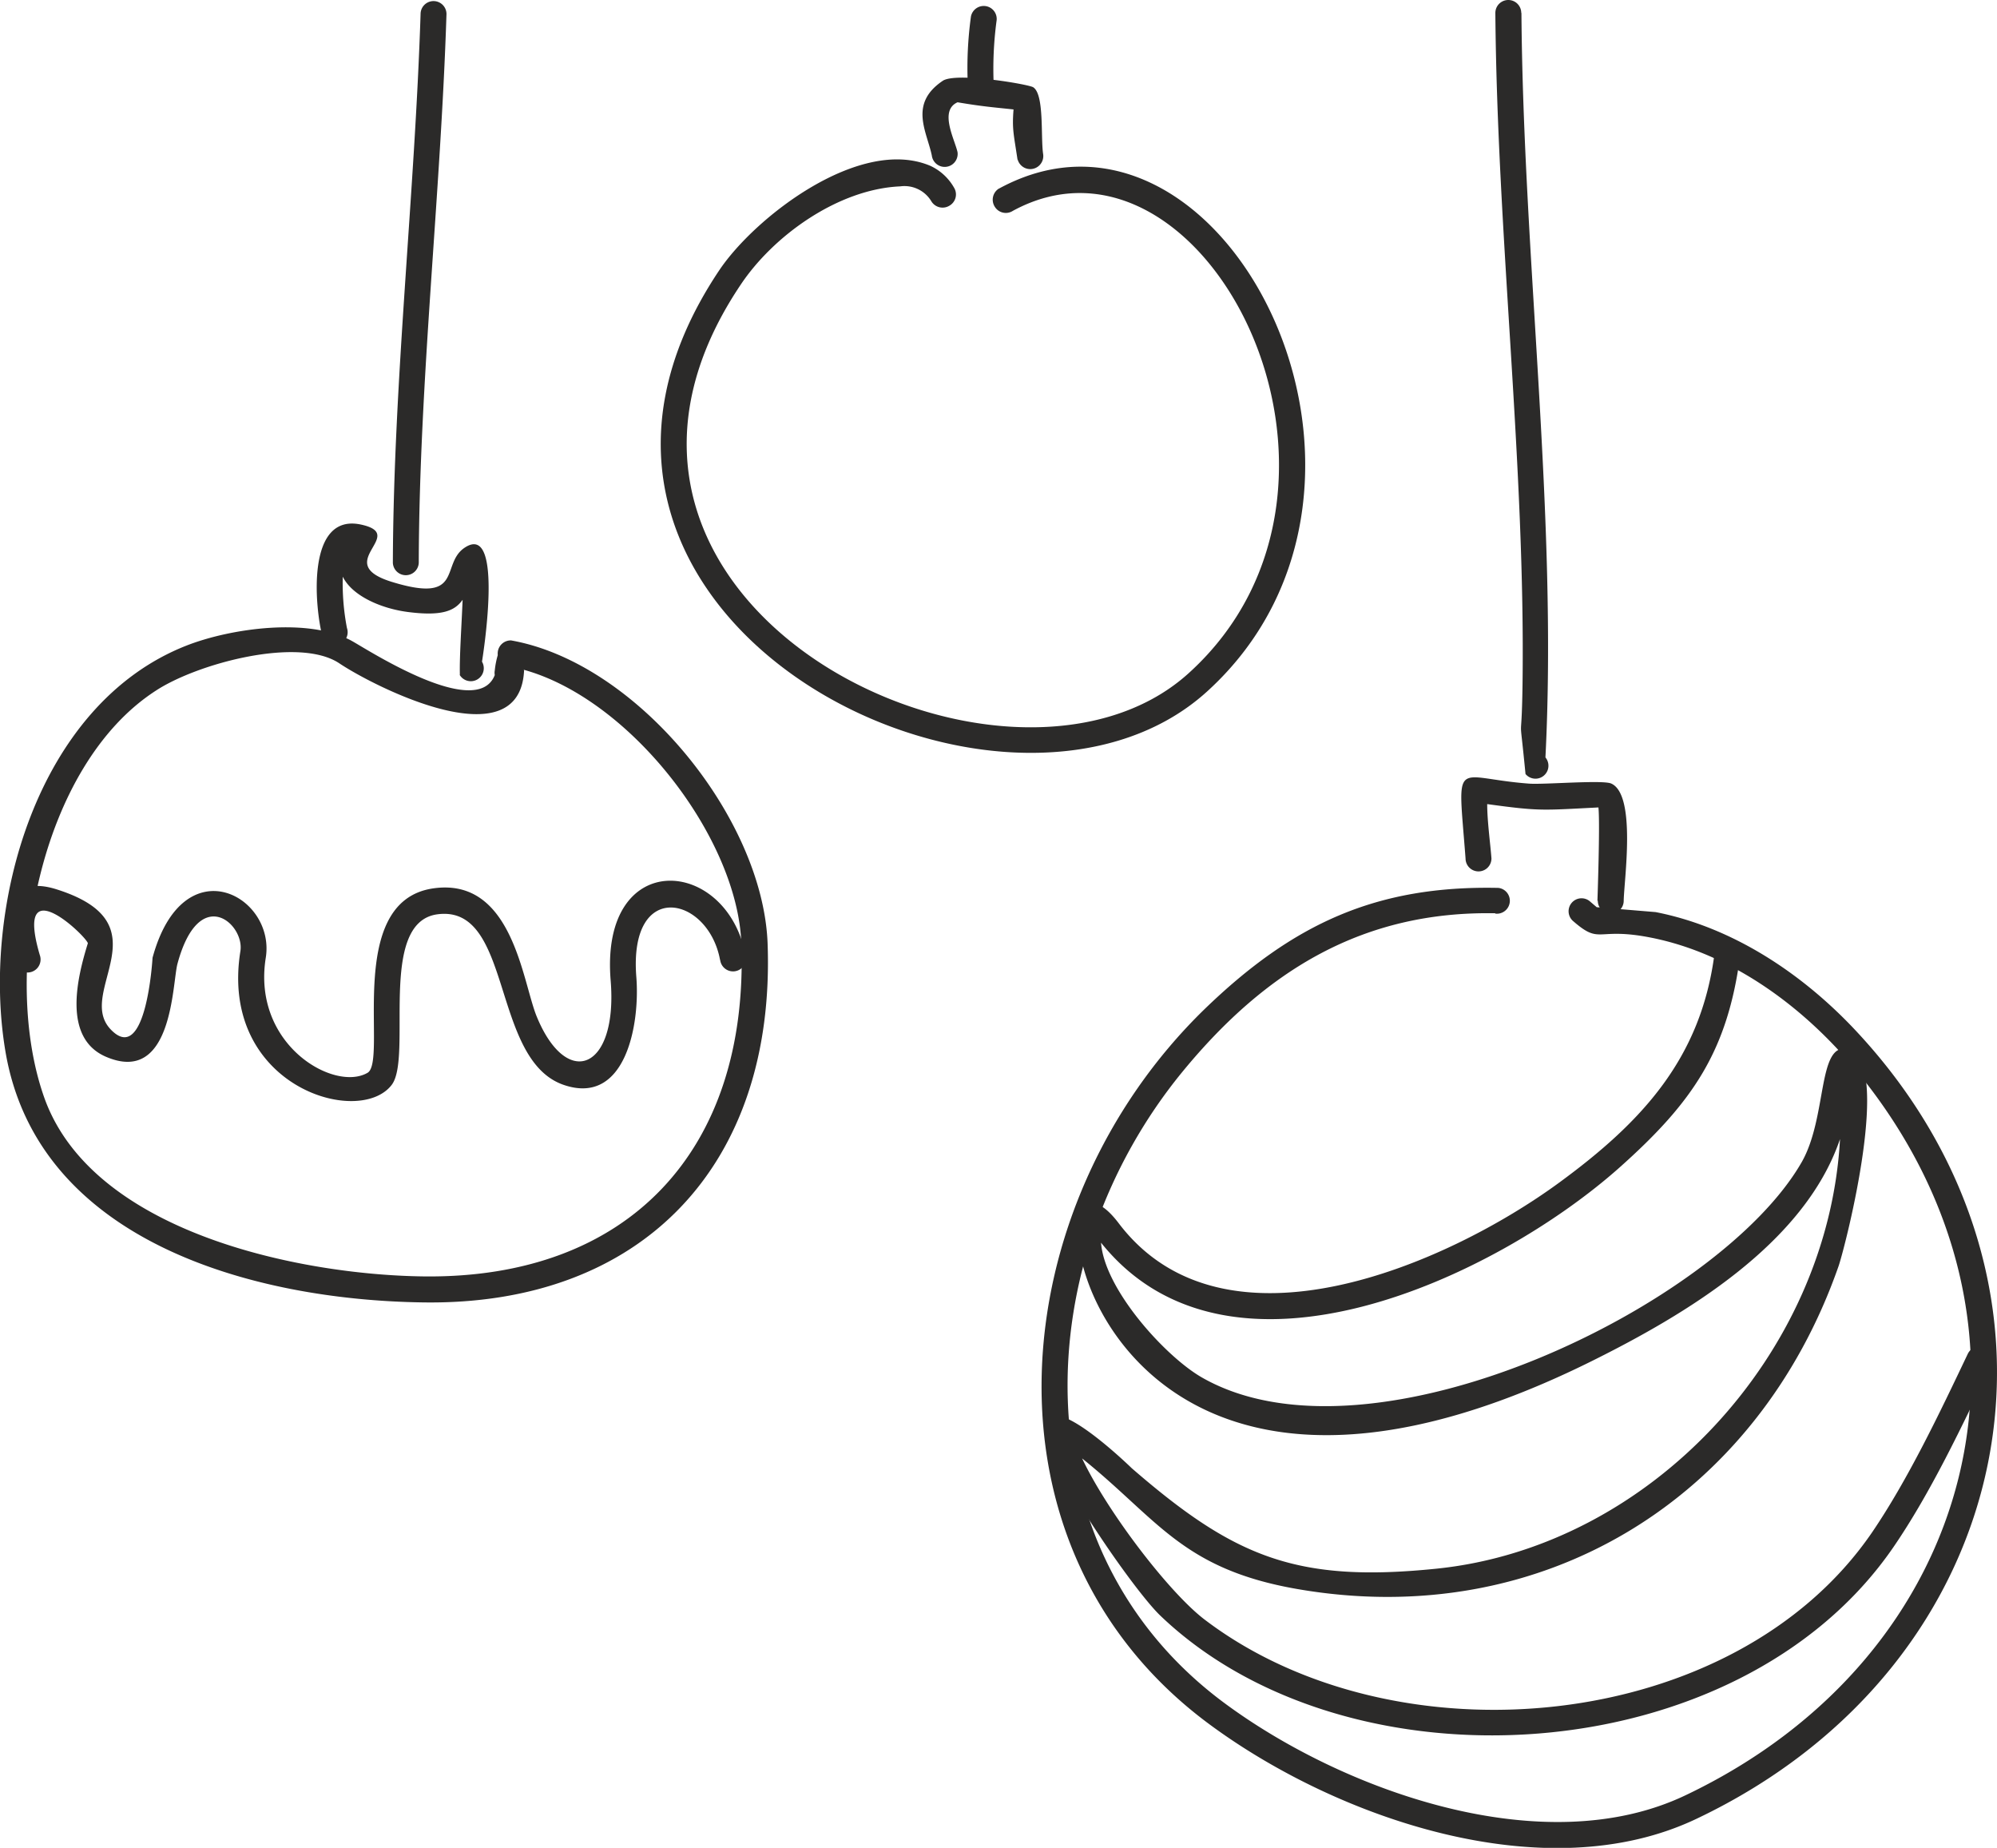 <svg xmlns="http://www.w3.org/2000/svg" xmlns:xlink="http://www.w3.org/1999/xlink" viewBox="0 0 220.46 203.95"><defs><style>.cls-1{fill:none;}.cls-2{clip-path:url(#clip-path);}.cls-3{isolation:isolate;}.cls-4{clip-path:url(#clip-path-2);}.cls-5{fill:#2b2a29;fill-rule:evenodd;}</style><clipPath id="clip-path" transform="translate(-0.04)"><rect class="cls-1" x="0.04" width="220.46" height="203.95"/></clipPath><clipPath id="clip-path-2" transform="translate(-0.04)"><rect class="cls-1" width="220.5" height="204"/></clipPath></defs><title>Asset 8</title><g id="Layer_2" data-name="Layer 2"><g id="Layer_1-2" data-name="Layer 1"><g class="cls-2"><g class="cls-3"><g class="cls-4"><path class="cls-5" d="M49.33,1.55c-.64,20-3,40.51-3.06,60.44a1.43,1.43,0,0,1-2.86.13c.07-20,2.41-40.49,3.06-60.57a1.43,1.43,0,1,1,2.86,0" transform="translate(-0.04)"/><path class="cls-5" d="M56.49,70.69c13.95,2.49,27.77,19.6,28.29,33.44.9,24.45-13.84,40-38.07,39.62-18.54-.26-42.6-6.63-46.09-27.82C-2,100.17,4,77.81,20.59,71.27c4.9-1.93,13.58-3.16,18.34-.5,1.94,1.09,13.78,8.74,15.73,3.74a1.35,1.35,0,0,1,0-.5,9.31,9.31,0,0,1,.33-1.7,1.71,1.71,0,0,1,0-.32,1.44,1.44,0,0,1,1.56-1.3m1.35,3.22c-.39,10.15-16.63,1.83-20.39-.69-4.48-3-15.67,0-20.25,3C4.41,84.5,0,107.62,5,121.35c5.44,14.75,28.21,19.35,41.73,19.53,22.67.31,36-13.91,35.15-36.78-.44-11.65-12.23-26.95-24.07-30.19" transform="translate(-0.04)"/><path class="cls-5" d="M79.54,106c-1.27-7.11-10.13-9.07-9.25,1.86.41,5.22-1.19,14.21-8,11.89-8.1-2.75-5.59-20-14-18.83-6.59.94-2.68,15.72-5,18.81-3.61,4.77-19.09.12-16.71-14.76.47-3-4.56-7.46-6.95,1.41-.58,2.15-.51,13.43-7.89,10.26-4.82-2.07-3.18-8.74-2-12.53-.19-.79-8.17-8.44-5.31,1.29a1.43,1.43,0,0,1-2.7,1c-1.17-4-1.66-10.22,4.59-8.23,12.07,3.83,2,11.32,5.94,15.45s4.62-7.91,4.62-7.91c3.38-12.41,13.6-6.84,12.5,0-1.54,9.63,7.59,14.85,11.25,12.69C42.88,117,38,99.45,47.89,98.05c8.72-1.24,9.8,10.2,11.39,14.12,3.33,8.16,9,5.92,8.17-4-1.18-14.76,13-13.62,14.94-2.51a1.43,1.43,0,0,1-2.85.25" transform="translate(-0.04)"/><path class="cls-5" d="M110.37,20.79C135.05,7.42,158.5,53.4,133.31,76.31,110.83,96.76,53.92,68,79.43,29.85,83.4,23.92,95,15,102.76,18.31a5.82,5.82,0,0,1,2.6,2.4,1.43,1.43,0,0,1-.52,2,1.45,1.45,0,0,1-2-.52,3.46,3.46,0,0,0-3.42-1.62c-6.83.3-14,5.41-17.65,10.91-23.58,35.22,29.53,61,49.53,42.79,23-20.89,1.66-62.46-19.44-51a1.43,1.43,0,0,1-2-.45,1.45,1.45,0,0,1,.44-2" transform="translate(-0.04)"/><path class="cls-5" d="M50.81,74.48c-.06-1.89.19-5.47.3-8.28-.85,1.2-2.22,1.85-6.1,1.34-2.92-.39-6.09-1.77-7.13-3.89a26.22,26.22,0,0,0,.46,5.66,1.43,1.43,0,1,1-2.71.94c-.85-3.32-1.8-13.66,4.27-12.35,5.25,1.14-3.34,4.22,3.35,6.31,8,2.48,5.43-1.86,8-3.7,4.6-3.25,2,12.52,2,12.52a1.43,1.43,0,0,1-2.47,1.45" transform="translate(-0.04)"/><path class="cls-5" d="M112.37,17.62c-.43-2.87-.61-3.37-.44-5.54-2.23-.24-3.41-.32-6.18-.79-2.08.92-.28,4.16,0,5.52a1.43,1.43,0,1,1-2.84.36c-.55-2.66-2.56-5.7,1.19-8.24,1.42-1,9.44.36,10,.7,1.25.8.81,5.51,1.1,7.39a1.44,1.44,0,0,1-2.81.6" transform="translate(-0.04)"/><path class="cls-5" d="M110.05,2.34a39.93,39.93,0,0,0-.31,7,1.43,1.43,0,1,1-2.86,0,41.72,41.72,0,0,1,.35-7.53A1.44,1.44,0,0,1,108.89.68a1.43,1.43,0,0,1,1.16,1.66" transform="translate(-0.04)"/><path class="cls-5" d="M165.12,100.8c-14.55-.27-25.28,6.25-34.45,17.38-17.19,20.86-18.33,52.9,4.58,69.82,13.07,9.66,35.15,17.61,50.82,10.17,32.53-15.45,41.63-51.85,19.25-79.58-5.76-7.15-13.89-13.31-23.07-15.11-6-1.18-5.48.84-8.5-1.78a1.43,1.43,0,1,1,1.87-2.16l.69.59,6.5.54c8.56,1.67,16.28,6.85,22.15,13.14,26.43,28.29,18.22,69.89-17.6,86.92-16.75,8-39.79-.06-53.81-10.42C107.13,170.79,110.8,133,133,111.4,142.79,101.93,152,97.71,165.46,98a1.43,1.43,0,1,1-.34,2.84" transform="translate(-0.04)"/><path class="cls-5" d="M176.39,99.41s.3-8.51.11-10.29c-6.21.31-6.4.44-12.28-.37,0,1.89.36,4.47.47,6a1.43,1.43,0,1,1-2.86,0c-.87-11.47-1.44-8.89,7-8.26,1.64.13,8.21-.44,9.1,0,2.77,1.27,1.4,10.64,1.36,12.93a1.43,1.43,0,1,1-2.86,0" transform="translate(-0.04)"/><path class="cls-5" d="M168,1.43c.2,27.09,4,55.59,2.65,82.17a1.43,1.43,0,1,1-2.2,1.83c-.78-8-.44-2.16-.33-9.85.33-24.12-2.8-49.53-3-74.15a1.43,1.43,0,0,1,2.86,0" transform="translate(-0.04)"/><path class="cls-5" d="M192.16,105.37c-1.39,10.65-5.24,16.28-13.33,23.49-13.55,12.06-43,26.09-57.24,8.3.38,5.18,7.15,12.61,11.16,14.89,18.74,10.7,57.17-8,66.2-23.8,2.84-5,1.71-13.22,5.07-12.46,5,1.13-.2,21.55-1,23.93-9,25.77-32.76,40.37-59.8,35.66-12.68-2.21-15.36-7.7-23.72-14.41,2.82,5.95,9.61,14.8,13.5,17.77,21,16,58.38,12.73,73.69-9.58,4-5.87,7.51-13.27,10.58-19.72a1.43,1.43,0,0,1,2.59,1.22c-3.14,6.6-6.68,14.11-10.8,20.11-17.12,24.93-60.3,27.41-81,7.48-3-2.94-11.91-15.84-12.49-19.89-.93-6.41,9.42,3.7,9.42,3.7,11.27,9.76,18.11,12.67,33.63,11.08,23.7-2.43,43.26-23.75,44.55-47.42-3.93,11.61-17.16,19.42-27.43,24.52C117.6,179.08,113,121.15,123.53,135c11.65,15.38,36.32,4.55,48.65-4.48,9.18-6.72,15.61-13.72,17.12-25.16a1.43,1.43,0,1,1,2.86,0" transform="translate(-0.04)"/></g></g></g></g></g></svg>